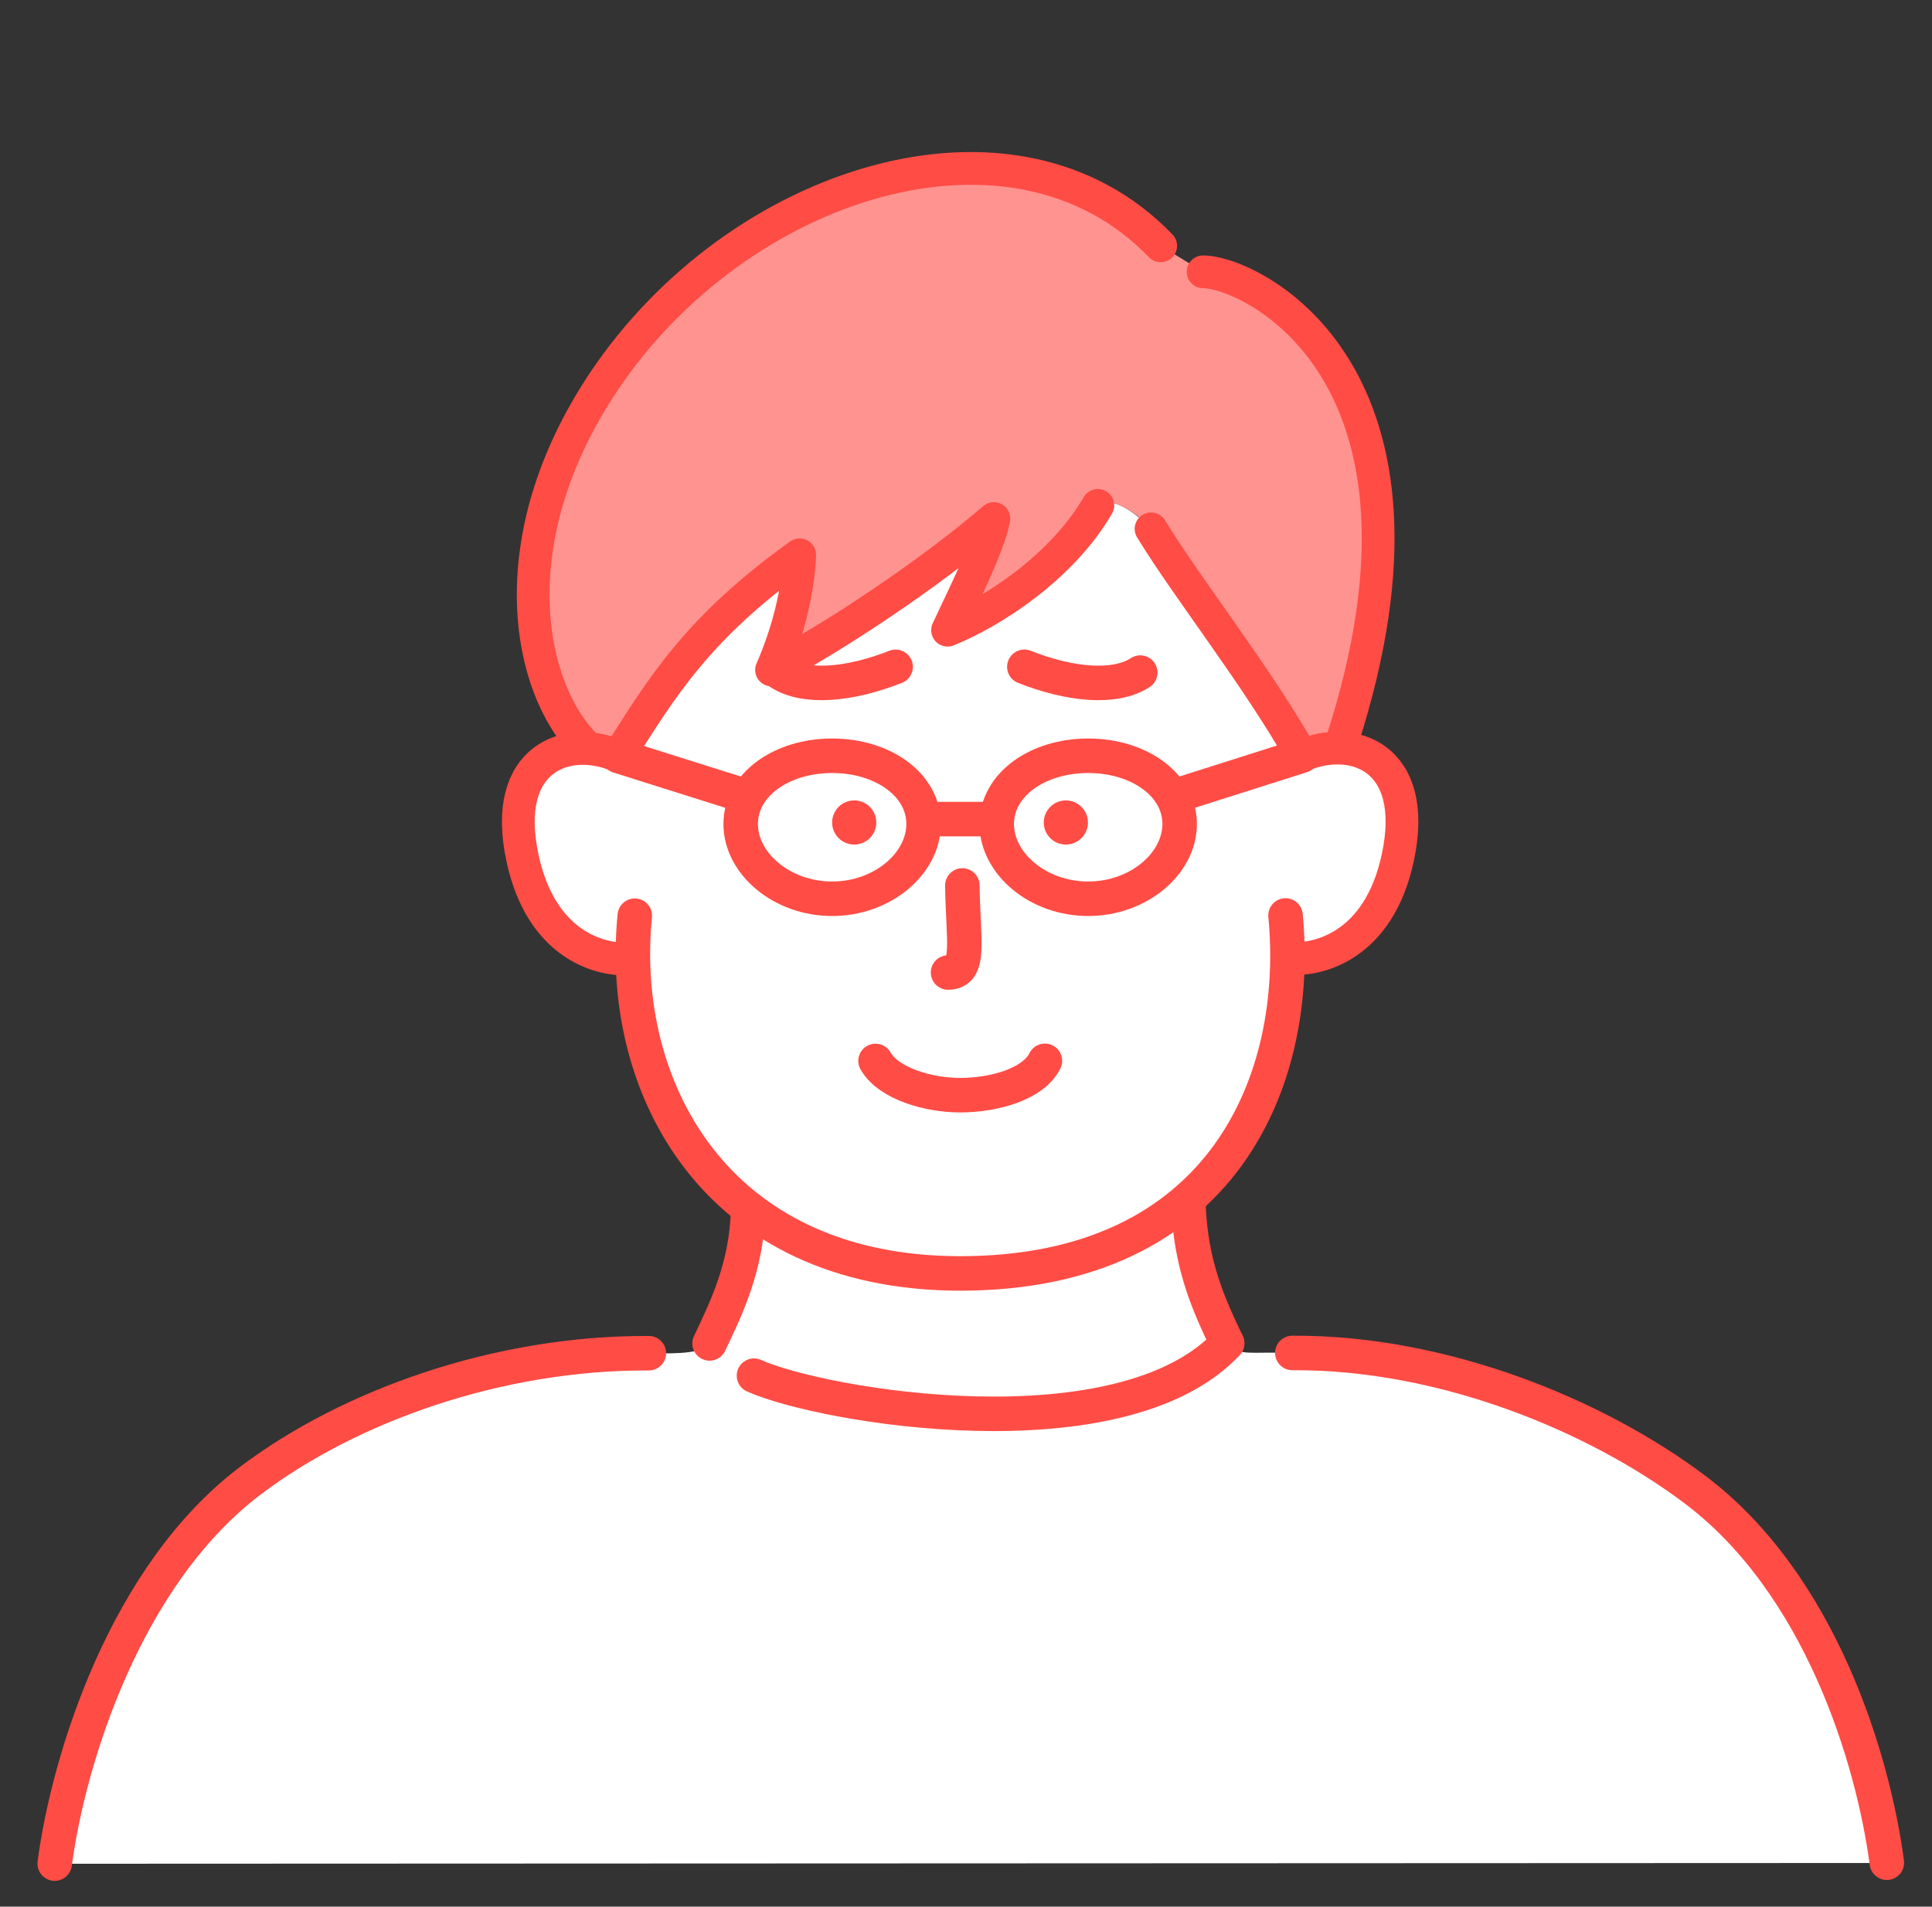 <?xml version="1.0" encoding="UTF-8"?><svg id="_イヤー_2" xmlns="http://www.w3.org/2000/svg" viewBox="0 0 154 152"><rect x="0" y="0" width="154" height="152" fill="#333333" stroke="none"/><defs><style>.cls-1,.cls-2,.cls-3{fill:none;}.cls-4{fill:#ff4c45;}.cls-5{fill:#fff;}.cls-6{fill:#ff9390;}.cls-2{stroke-width:2.61px;}.cls-2,.cls-3{stroke:#ff4c45;stroke-linecap:round;stroke-linejoin:round;}.cls-3{stroke-width:2.75px;}</style></defs><g id="_イヤー_2-2"><rect class="cls-1" width="154" height="152"/></g><g id="_イヤー_1-2"><g><path class="cls-5" d="M150.41,148.51c-1.39-8.68-5.29-22.24-15.32-29.77-7.86-5.91-20.05-10.94-32.07-10.87-3.22-.15-4.36,.31-5.2-.78-1.46-3.07-2.88-6.15-3.08-10.99l-.05-.5c5.43-4.75,7.75-11.74,7.93-18.56l.24-.62c2.28,.16,7.06-1.02,8.56-8.04,1.73-8.08-3.67-9.87-7.65-8.12-3.5-6.25-9.07-13.28-12.02-18.09-2.16-2.29-3.87-2.45-4.23-1.88-2.87,4.95-8.44,8.53-11.98,9.95,1.06-2.3,3.33-6.78,3.69-8.9-5.13,4.43-12.94,9.59-17.72,12.07,2.24-5.1,2.24-9.18,2.24-9.18-8.17,5.85-11.01,10.61-14.45,16.05-3.98-1.75-9.38,.04-7.64,8.13,1.47,6.85,6.06,8.13,8.4,8.04l.43,1c.32,6.98,3.09,13.88,8.71,18.49l.46,.17c-.01,4.72-1.79,8.28-3.07,11-.65,.76-2.23,.81-4.84,.78-12.03-.11-23.87,4.21-31.72,10.13-10.03,7.55-14.55,22.31-15.64,30.56,0,0,144.79-.06,146.04-.06Z"/><g><path class="cls-6" d="M92.52,19.6c-11.71-12.19-33.74-5.16-44.43,10.88-8.36,12.54-6.06,24.33-1.41,28.98v.2c.87,.03,1.76,.24,2.6,.61,3.44-5.44,6.28-10.21,14.45-16.05,0,0,0,4.08-2.24,9.18,4.78-2.48,12.59-7.65,17.72-12.07-.35,2.12-2.63,6.6-3.69,8.9,3.54-1.42,8.7-5.26,11.98-9.95,.63-.9,3.11,.47,4.23,1.88,3.52,4.4,8.51,11.84,12.02,18.09,.88-.39,1.82-.6,2.75-.61l.43-.46c9.6-29.55-7.29-37.52-11.04-37.52"/><path class="cls-3" d="M102.47,72.98c1.25,13.05-4.94,28.53-25.92,28.54-19.67,0-27.31-15-25.95-28.52"/><path class="cls-2" d="M92.52,19.6c-11.71-12.19-33.74-5.16-44.43,10.88-8.36,12.54-6.06,24.33-1.41,28.98"/><path class="cls-3" d="M59.63,96.4c-.08,4.58-1.81,8.04-3.07,10.7"/><path class="cls-3" d="M94.73,96.09c.2,4.84,1.62,7.92,3.08,10.99"/><path class="cls-3" d="M60.1,109.67c5.43,2.45,29.22,6.48,37.72-2.58"/><path class="cls-3" d="M71.39,53.16c-3.6,1.42-7.2,1.79-9.24,.46"/><path class="cls-3" d="M81.65,53.16c3.6,1.42,7.2,1.79,9.24,.46"/><circle class="cls-4" cx="84.96" cy="65.57" r="1.76"/><circle class="cls-4" cx="68.09" cy="65.57" r="1.76"/><line class="cls-3" x1="74.35" y1="65.3" x2="78.71" y2="65.3"/><path class="cls-3" d="M83.29,84.57c-.97,1.95-4.25,2.74-6.75,2.74s-5.69-.9-6.75-2.73"/><path class="cls-3" d="M76.71,70.59c.05,4.36,.72,6.94-1.14,6.94"/><path class="cls-2" d="M87.51,40.29c-2.87,4.95-8.44,8.53-11.98,9.95,1.06-2.3,3.33-6.78,3.69-8.9-5.13,4.43-12.94,9.59-17.72,12.07,2.24-5.1,2.24-9.18,2.24-9.18-8.17,5.85-11.01,10.61-14.45,16.05-3.98-1.75-9.38,.04-7.64,8.13,1.47,6.85,6.06,8.13,8.4,8.04"/><path class="cls-2" d="M91.75,42.16c2.94,4.81,8.51,11.84,12.02,18.09,3.98-1.75,9.38,.03,7.65,8.12-1.5,7.02-6.29,8.2-8.56,8.04"/><path class="cls-2" d="M95.9,21.67c3.75,0,20.64,7.96,11.04,37.52"/><path class="cls-3" d="M51.72,107.88c-12.03-.06-23.87,4.21-31.72,10.13-10.03,7.55-14.55,22.31-15.64,30.56"/><path class="cls-3" d="M103.01,107.86c12.03-.07,24.22,4.97,32.07,10.87,10.03,7.54,14.23,21.52,15.32,29.77"/><line class="cls-3" x1="93.53" y1="63.5" x2="103.76" y2="60.25"/><line class="cls-3" x1="59.53" y1="63.5" x2="49.29" y2="60.27"/><path class="cls-3" d="M94.03,65.69c0,3.15-3.27,5.96-7.29,5.96s-7.29-2.81-7.29-5.96,3.27-5.44,7.29-5.44,7.29,2.29,7.29,5.44Z"/><path class="cls-3" d="M73.62,65.69c0,3.15-3.27,5.96-7.29,5.96s-7.29-2.81-7.29-5.96,3.27-5.44,7.29-5.44,7.29,2.29,7.29,5.44Z"/></g></g></g></svg>